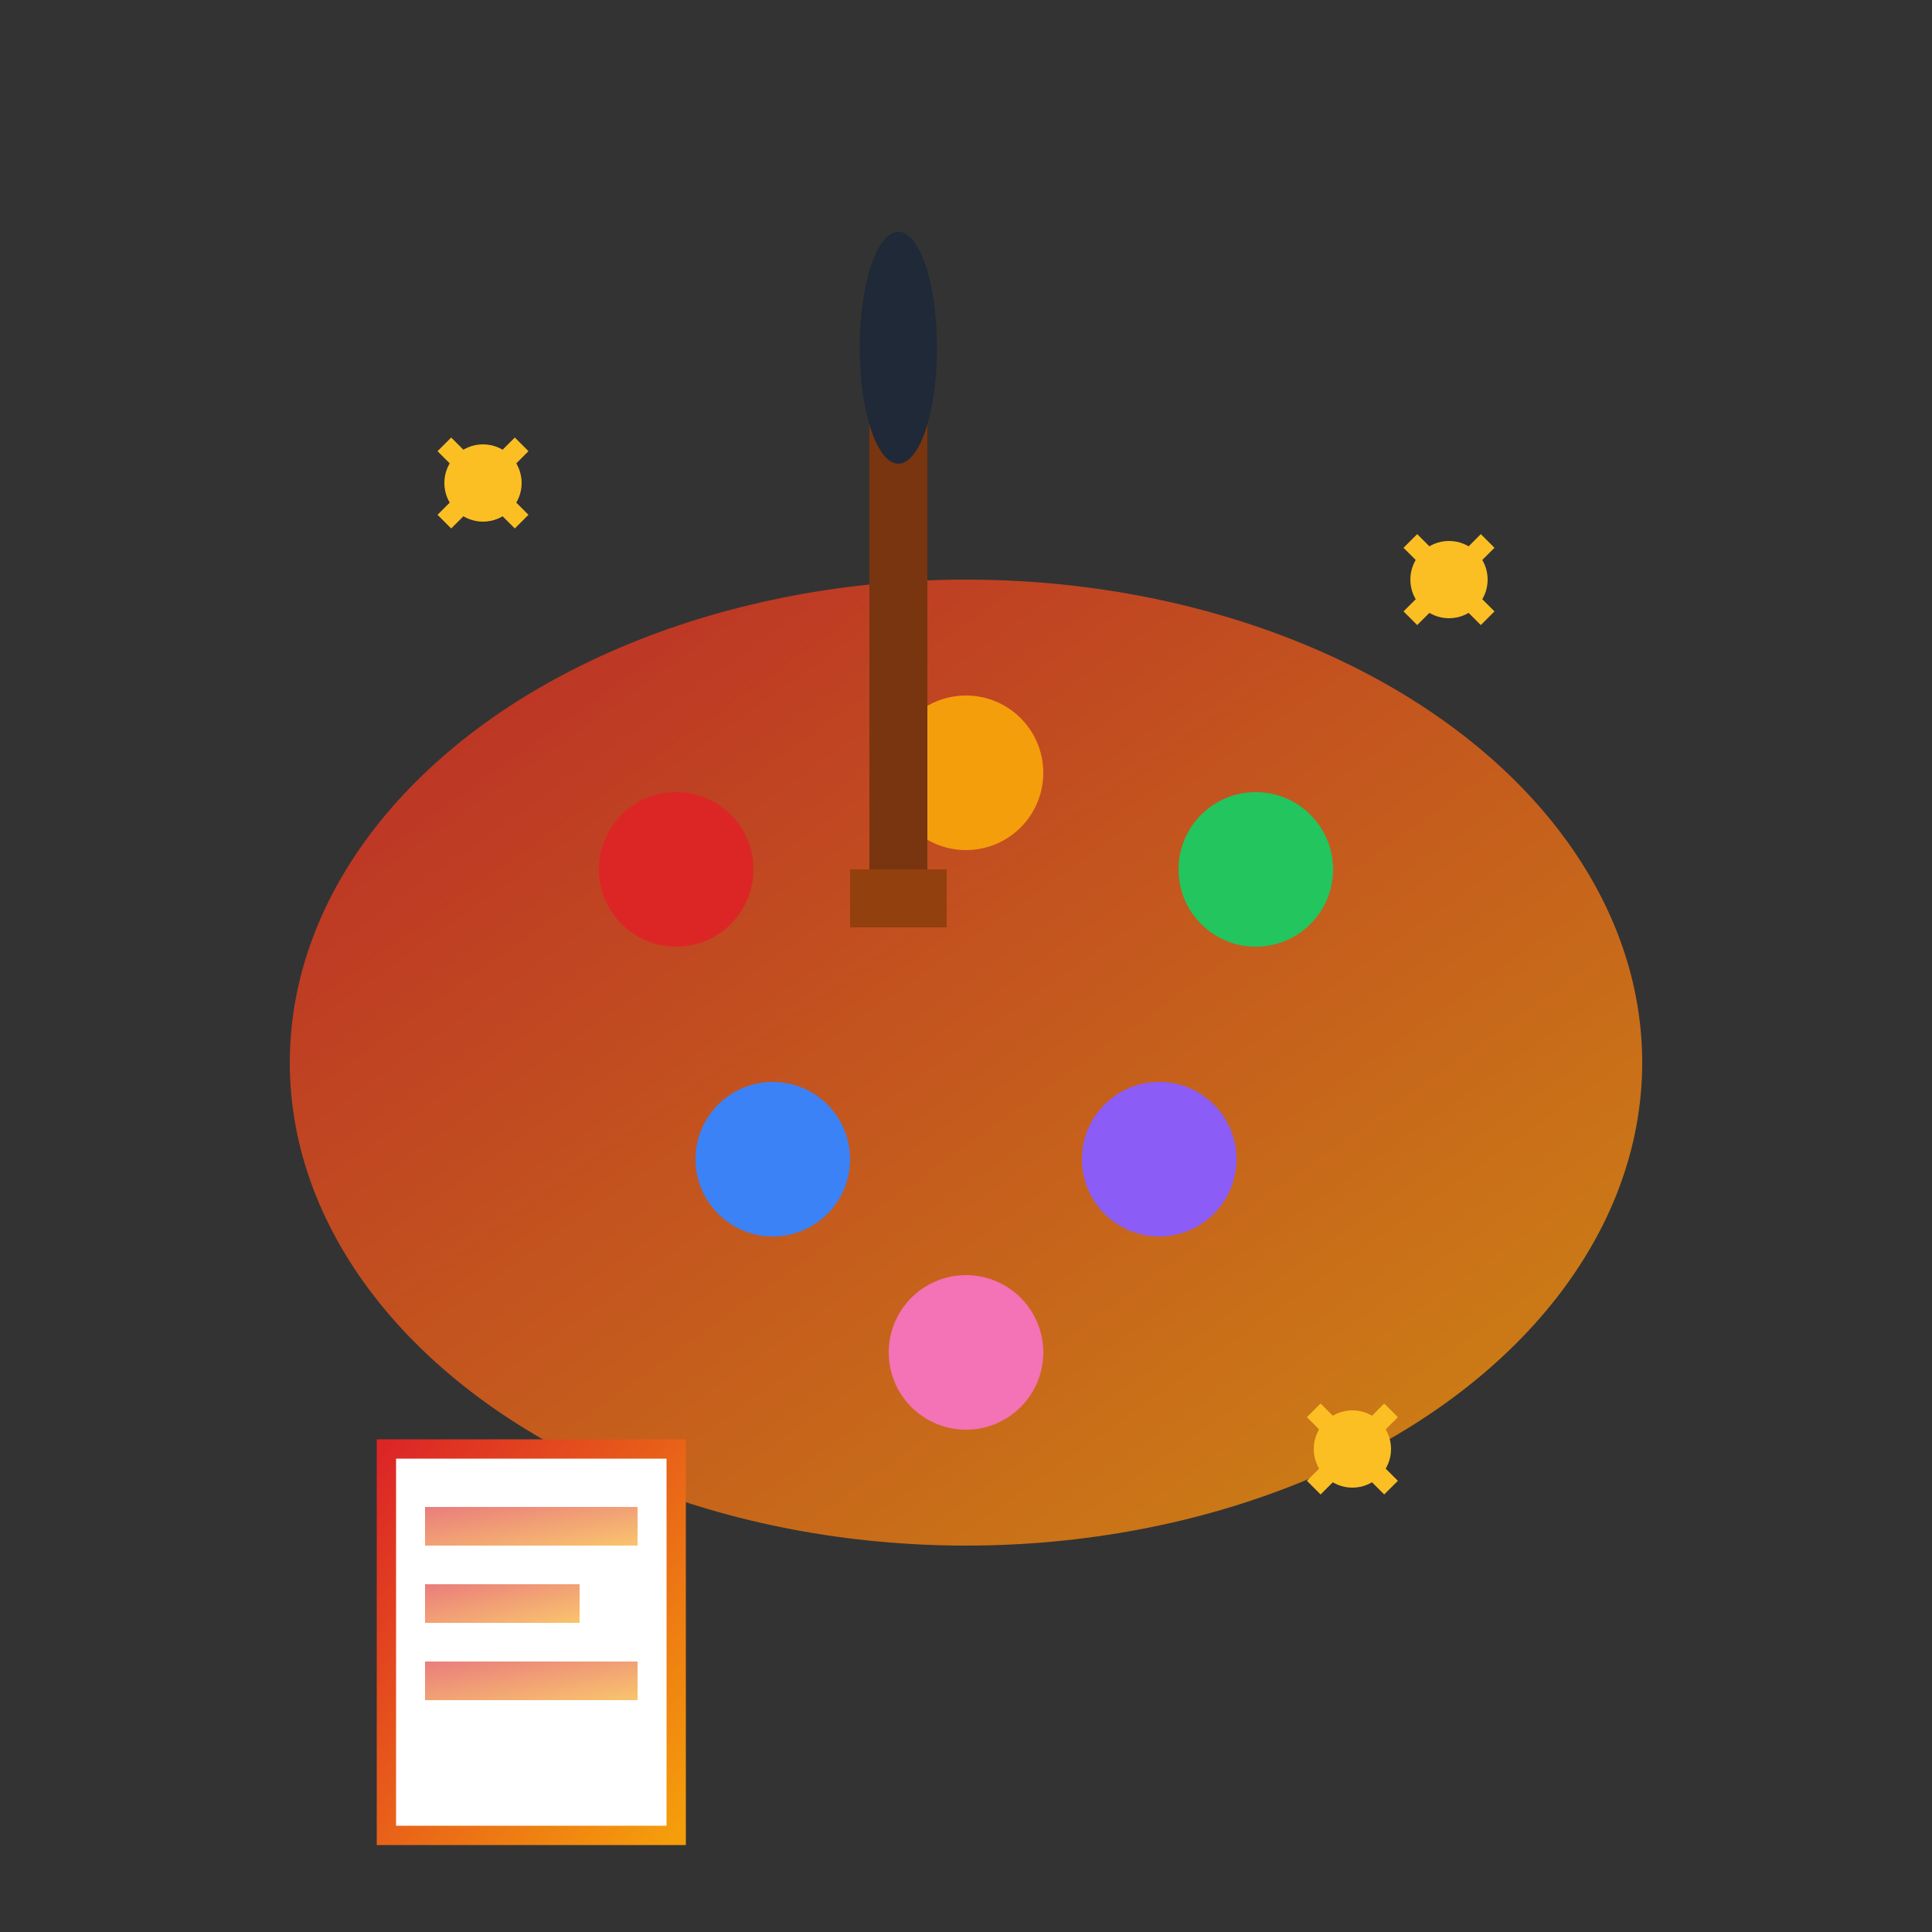 <svg xmlns="http://www.w3.org/2000/svg" viewBox="0 0 100 100" width="100" height="100">
  <rect x="0" y="0" width="100" height="100" fill="#333333" stroke="none"/>
  <defs>
    <linearGradient id="designGradient" x1="0%" y1="0%" x2="100%" y2="100%">
      <stop offset="0%" style="stop-color:#dc2626;stop-opacity:1" />
      <stop offset="100%" style="stop-color:#f59e0b;stop-opacity:1" />
    </linearGradient>
  </defs>
  
  <!-- 调色板 -->
  <ellipse cx="50" cy="55" rx="35" ry="25" fill="url(#designGradient)" opacity="0.8"/>
  
  <!-- 颜料点 -->
  <circle cx="35" cy="45" r="4" fill="#dc2626"/>
  <circle cx="50" cy="40" r="4" fill="#f59e0b"/>
  <circle cx="65" cy="45" r="4" fill="#22c55e"/>
  <circle cx="40" cy="60" r="4" fill="#3b82f6"/>
  <circle cx="60" cy="60" r="4" fill="#8b5cf6"/>
  <circle cx="50" cy="70" r="4" fill="#f472b6"/>
  
  <!-- 画笔 -->
  <rect x="45" y="20" width="3" height="25" fill="#78350f"/>
  <ellipse cx="46.5" cy="18" rx="2" ry="6" fill="#1f2937"/>
  <rect x="44" y="45" width="5" height="3" fill="#92400e"/>
  
  <!-- 创意火花 -->
  <circle cx="25" cy="25" r="2" fill="#fbbf24"/>
  <path d="M23 23 L27 27 M27 23 L23 27" stroke="#fbbf24" stroke-width="1"/>
  
  <circle cx="75" cy="30" r="2" fill="#fbbf24"/>
  <path d="M73 28 L77 32 M77 28 L73 32" stroke="#fbbf24" stroke-width="1"/>
  
  <circle cx="70" cy="75" r="2" fill="#fbbf24"/>
  <path d="M68 73 L72 77 M72 73 L68 77" stroke="#fbbf24" stroke-width="1"/>
  
  <!-- 设计稿 -->
  <rect x="20" y="75" width="15" height="20" fill="white" stroke="url(#designGradient)" stroke-width="1"/>
  <rect x="22" y="78" width="11" height="2" fill="url(#designGradient)" opacity="0.6"/>
  <rect x="22" y="82" width="8" height="2" fill="url(#designGradient)" opacity="0.6"/>
  <rect x="22" y="86" width="11" height="2" fill="url(#designGradient)" opacity="0.6"/>
</svg>